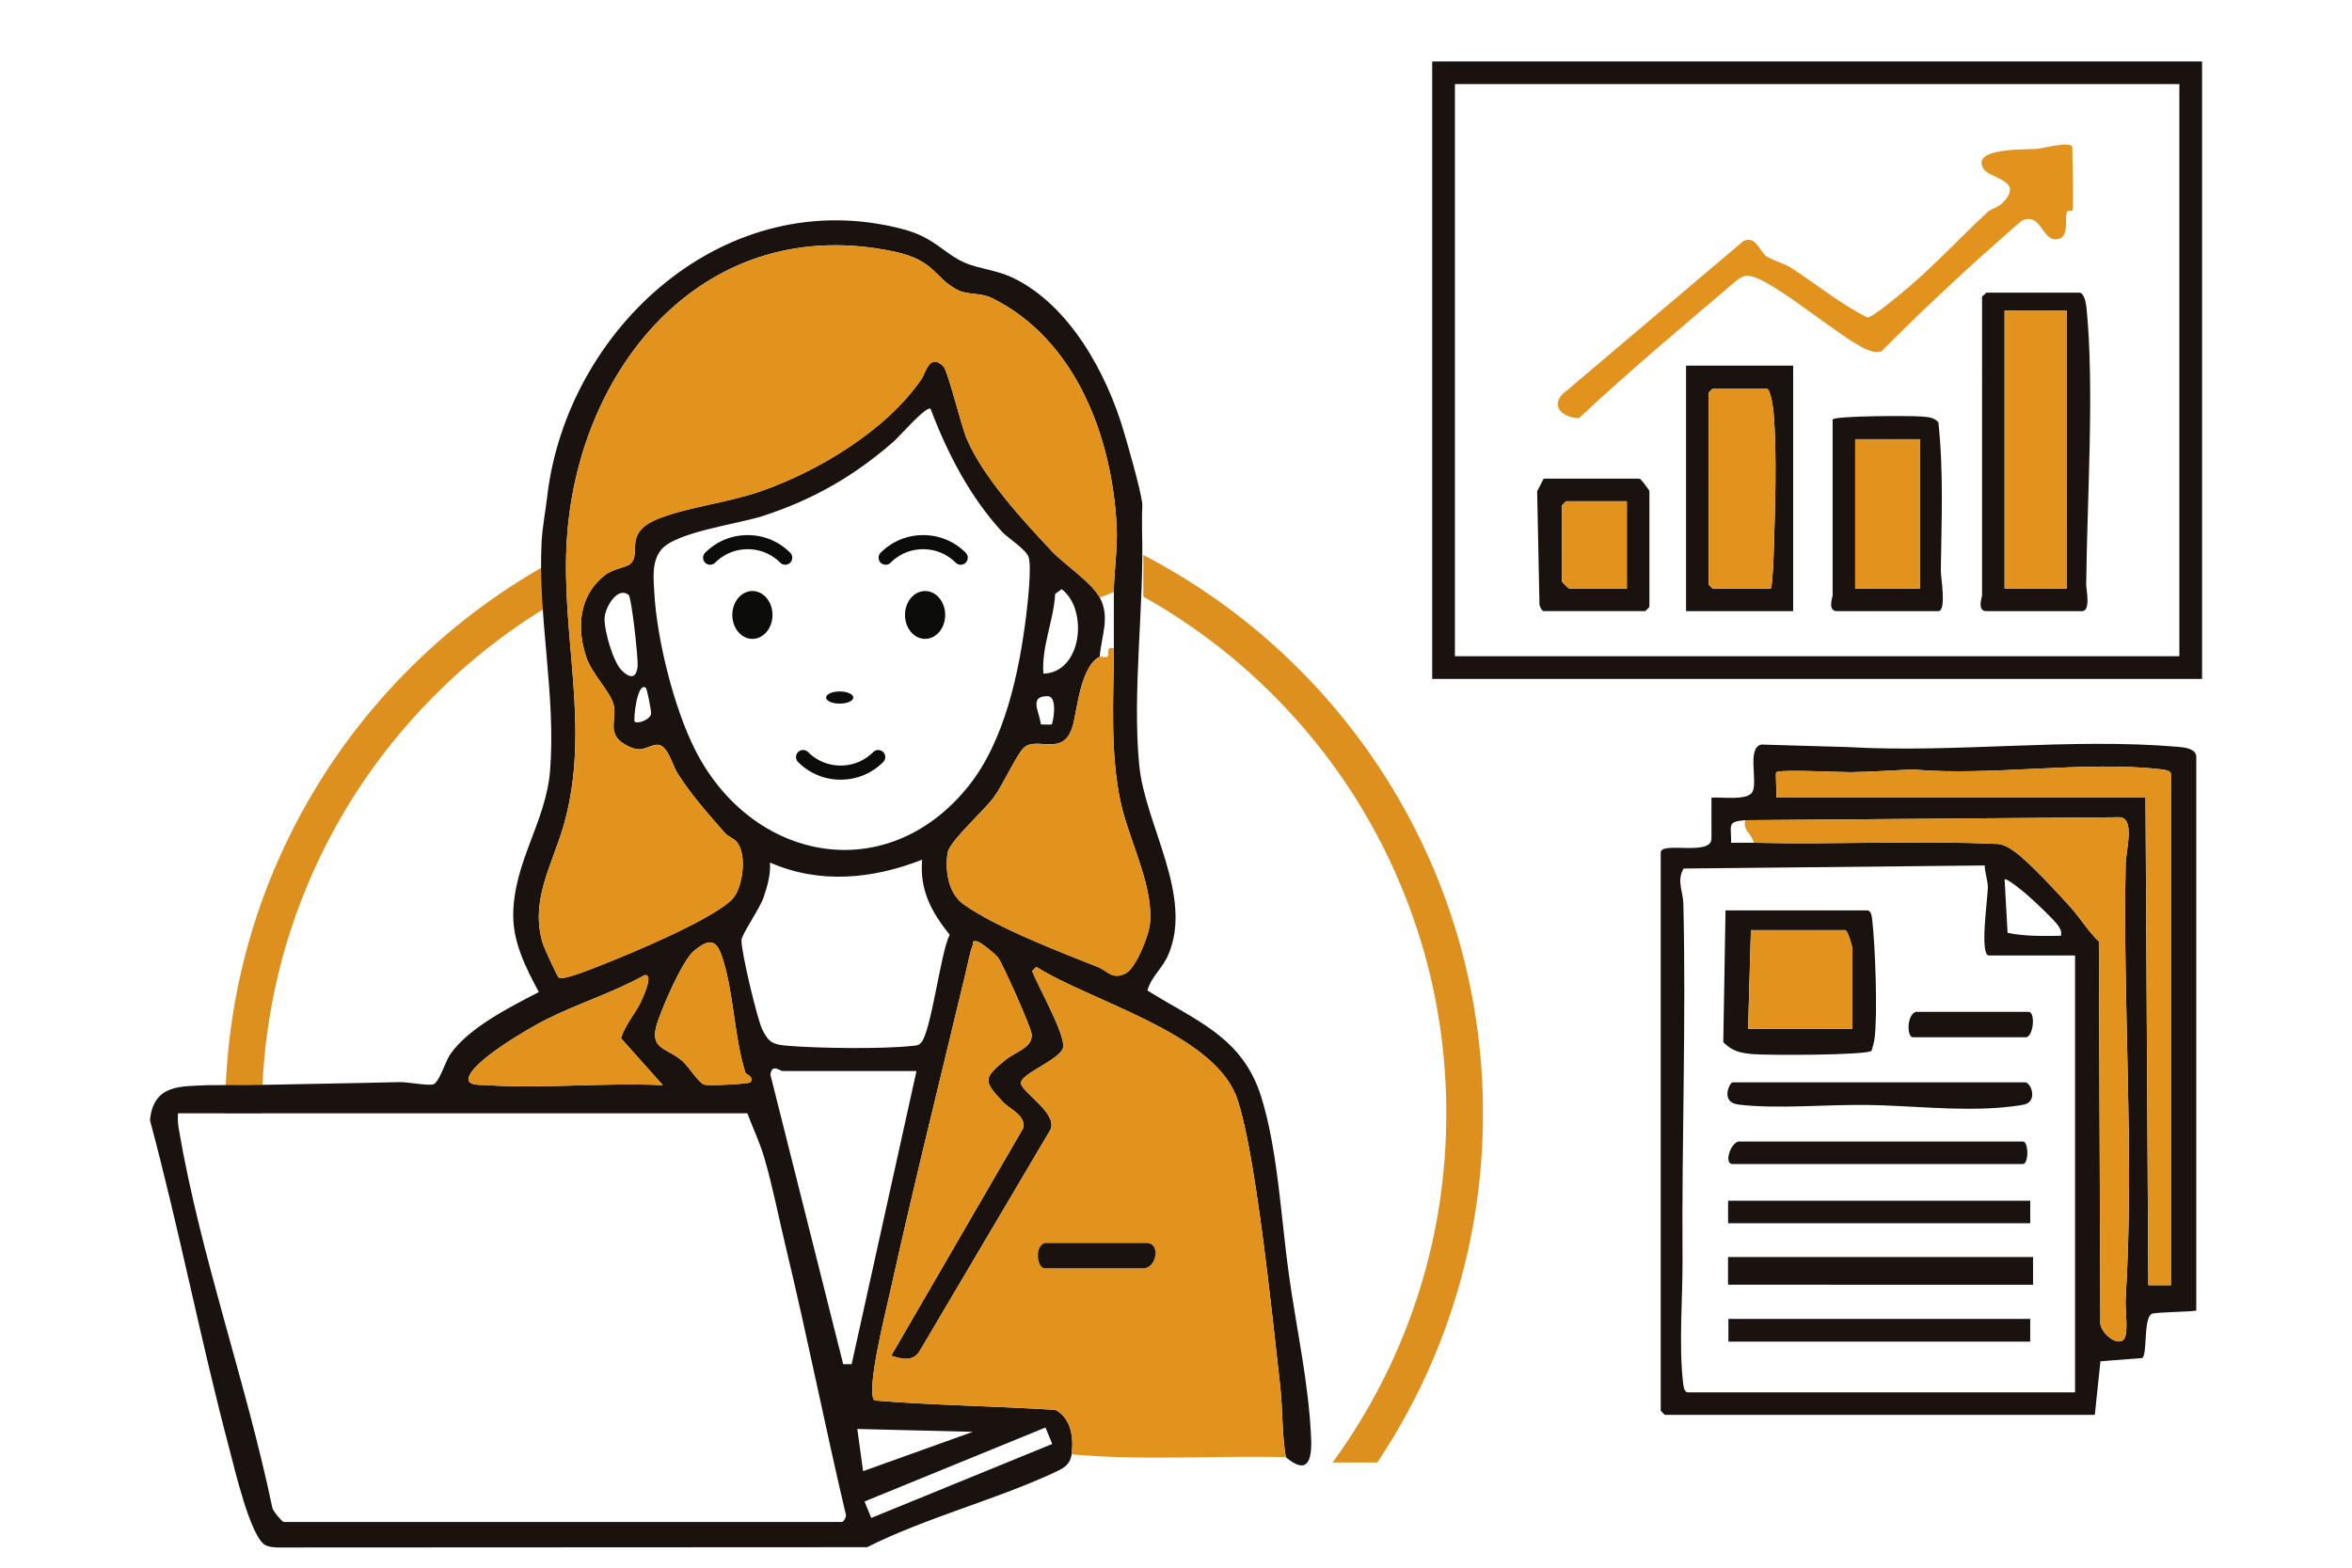 <svg id="_レイヤー_2" data-name="レイヤー 2" xmlns="http://www.w3.org/2000/svg" viewBox="0 0 900 600"><defs><style>.cls-1{fill:#19120e}.cls-2{fill:#e2931d}.cls-5{fill:#0c0c0b}</style></defs><g id="_レイヤー_1-2" data-name="レイヤー 1"><path fill="#fff" d="M0 0h900v600H0z"/><path d="M437.49 212.4v15.94c18.1 10.13 34.71 22.7 49.57 37.56 20.82 20.82 37.16 45.05 48.57 72.04 11.81 27.93 17.8 57.61 17.8 88.21s-5.99 60.28-17.8 88.21a225.865 225.865 0 01-25.74 45.4H527c25.56-38.22 40.47-84.17 40.47-133.6 0-93.01-52.77-173.68-129.99-213.75zM86.16 426.14h14.04c0-30.6 5.99-60.28 17.8-88.21 11.41-26.98 27.76-51.22 48.57-72.04 13.5-13.5 28.45-25.11 44.65-34.73v-16.15c-74.54 40.9-125.07 120.1-125.07 211.12z" fill="#de901f"/><g id="n6ZSJ8.tif"><path class="cls-1" d="M209.4 189.88c7.65-64.48 68.43-120.06 136.14-102.16 12.33 3.26 15.47 9.29 23.79 12.89 5.2 2.25 12.08 2.77 18.1 5.63 21.73 10.35 35.99 36.49 42.57 58.82 1.92 6.53 6.05 20.86 7 26.98.3 1.92-.12 4.4 0 6.47.04.71-.03 1.44 0 2.16s-.02 1.44 0 2.16c.9 29.12-3.83 61.67-1.07 90.06 2.22 22.82 20.86 49.98 11.09 72.59-2.3 5.31-6.51 8.34-7.95 13.6 18.74 11.77 36.4 17.78 43.56 40.77 6.35 20.37 7.59 46.69 10.59 68.16 2.89 20.66 7.65 41.68 8.49 62.69.34 8.58-1.55 13.87-9.69 7.01-1.49-8.9-1.17-18.57-2.17-27.49-3.06-27.27-6.28-58.26-10.86-85.14-1.14-6.72-3.71-20.27-6.18-26.18-10-23.92-55.56-35.79-76.27-48.85l-1.58 1.58c2.21 5.82 12.59 24.05 11.89 29.09-.65 4.72-16.81 10.34-16.15 13.94.73 3.97 15.33 12.11 10.79 18.52l-49.69 84.1c-2.71 4.08-6.83 2.77-10.79 1.6l50.52-87.1c1.08-5.01-5.05-7.15-7.8-10.08-7.51-8.02-7.49-9.07.99-16.04 3.62-2.98 10.68-4.76 10.03-9.99-.34-2.74-11-26.79-12.9-29.26-.93-1.21-6.61-5.9-7.92-6.11-2.29-.38-1.33.47-1.74 1.54-1.09 2.83-1.89 7.2-2.63 10.31-9.77 40.87-20.04 82-29.1 122.99-1.35 6.11-9.37 37.97-5.79 40.87 23.01 1.85 46.1 2.13 69.22 3.59 6.1 3.28 7.02 10.78 6.16 17.03-.59 4.3-3.55 5.53-7.3 7.26-22.05 10.18-48.79 17.12-70.97 28.26l-225.42.11c-1.54-.05-3.12-.16-4.55-.76-5.83-2.43-12.14-29.83-13.99-36.79-11.09-41.7-19.23-84.31-30.44-126 1.43-13.91 11.74-12.88 22.6-13.4.36-.02.72.01 1.08 0 .72-.03 1.44.02 2.16 0 3.94-.12 7.92.09 11.87 0 19.33-.42 38.49-.68 57.7-1.16 3.2-.08 10.13 1.36 12.83.91 2.37-.39 4.8-8.88 6.66-11.55 7.17-10.28 22.98-18.13 33.9-23.82-4.87-9.16-9.9-18.86-9.79-29.66.21-20.25 12.48-35.4 14.09-55.01 2.35-28.62-4.74-58.63-3.22-87.89.27-5.14 1.52-11.91 2.16-17.26zm216.81 36.67c.05-8.07 1.52-16.56 1.07-25.34-1.75-34.05-15.73-71.4-47.73-87.14-4.45-2.19-9.17-1.09-13.07-3.07-8.94-4.54-8.48-11.32-24.16-14.67-71.7-15.32-120.66 42.84-125.35 109.2-2.64 37.34 9.29 72.84-1.16 109.94-4.27 15.17-13.29 29.29-8.02 45.9.43 1.37 5.46 12.44 6.06 12.82 1.74 1.1 13.3-3.68 16.03-4.74 10.09-3.92 46.13-18.85 51.22-26.44 3.14-4.69 4.62-15.58 1.1-20.45-1.24-1.71-3.49-2.24-4.84-3.79-6.48-7.41-12.85-14.51-18.13-22.86-2.07-3.28-3.88-11.46-8.11-10.85-4.2.61-5.4 3.4-11.43.18-8.06-4.3-3.38-9.84-4.9-15.58-1.4-5.3-8.35-11.61-10.59-18.55-3.63-11.22-2.53-23.38 7.32-31.04 3.16-2.46 8.2-2.88 9.72-4.31 4.55-4.3-3.35-12.02 11.55-17.58 11.82-4.41 25.71-5.79 38.35-10.19 22.13-7.7 48.24-23.45 61.57-43.06 1.45-2.14 3.05-10.05 8.28-4.72 1.79 1.82 6.76 22.6 8.94 27.72 6.3 14.77 21.46 31.19 32.52 42.98 4.76 5.07 15.15 11.83 18.37 17.77 4.11 7.59.57 14.77 0 22.65-7.17 3.54-8.54 19.53-10.19 25.95-3.39 13.19-14.07 4.03-18.99 9.05-2.93 2.98-7.85 14.11-11.36 18.84-3.82 5.14-16.92 16.77-17.64 21.18-1.1 6.76.21 15.54 6.05 19.72 12.31 8.81 36.9 18.28 51.47 24.04 3.6 1.42 5.28 4.9 10.36 2.55 4.07-1.88 8.86-14.2 9.44-18.59 1.85-14.19-7.89-32.39-11.05-46.64-4.2-18.98-2.79-39.81-2.69-59.33.04-7.18-.05-14.4 0-21.57zm-70.13-70.11c-1.65-1.19-11.94 10.62-13.99 12.42-15.16 13.33-30.96 22.36-50.14 28.61-9.41 3.07-33.33 6.12-38.9 12.88-3.77 4.59-2.99 11.02-2.66 16.74 1.03 17.92 7.52 43.92 15.61 59.9 21.59 42.7 73.16 53.04 104.56 13.91 13.9-17.32 19.43-43.58 22.1-65.28.59-4.82 2.13-18.41.97-22.32-.88-2.98-8.06-7.44-10.19-9.77-12.37-13.53-20.91-30.03-27.36-47.08zm43.17 101.39c14.88-.39 17.26-24.64 6.99-32.35l-2.47 1.82c-.59 10.37-5.29 20.11-4.51 30.53zm-158.66-30.09c-4.18-3.51-9.07 4.58-9.24 8.85-.19 4.83 3.28 16.65 6.41 19.85 2.93 2.99 5.61 3.69 6.21-1.25.35-2.88-2.32-26.56-3.38-27.45zm6.55 35.49c-3.38-2.49-4.82 12.41-4.3 12.93 1.01 1.01 5.75-.57 6.29-2.9.22-.92-1.58-9.73-1.99-10.04zm155.31 14.01c.43-.43 2.47-10.71-1.53-10.78-7.63-.12-2.86 6.52-2.68 10.73.17.16 4.06.2 4.22.05zm-49.59 51.79c-18.88 7.41-39.25 9.44-58.24 1.08.34 4.55-.98 8.98-2.4 13.24-1.44 4.32-8.36 14.2-8.49 16.4-.24 4.03 6 30.26 7.95 34.24 2.54 5.18 4.19 5.79 9.91 6.27 11.32.96 36.59 1.3 47.56.02 1.31-.15 2.17-.04 3.21-1.1 3.98-4.06 7.48-34.44 11.03-41.41-6.95-8.73-11.55-17.05-10.53-28.73zm-67.59 81.68c-4.25-13.43-4.43-29.51-8.44-42.87-2.34-7.81-4.62-9.45-11.4-3.81-4.34 3.61-12.77 22.97-14.31 28.83-2.34 8.95 4.4 8.22 10.06 13.28 2.42 2.16 6.18 8.33 8.3 8.96 1.9.56 16.95-.24 17.58-.86 1.91-1.87-1.73-3.31-1.8-3.53zm-99.06 4.61c21.95 1.42 45.32-1.06 67.42 0l-16.01-17.95c1.72-5.68 5.92-9.74 8.2-15.21.65-1.55 4.29-9.63.79-8.93-12.05 6.73-25.73 10.92-37.92 17.1-6.1 3.1-28.44 15.97-29.4 22.41-.42 2.84 4.44 2.41 6.92 2.57zm164.49-5.4h-51.24c-1.05 0-4.05-3.05-4.67 1.38l27.86 110.81h3.23l24.81-112.19zm-64.72 16.18H68.1c-.09 1.9-.06 3.78.26 5.67 8.25 48.73 25.78 96.96 35.86 145.35.28 1.24 3.77 5.38 4.33 5.38h213.57c.78 0 2.08-2.32 1.4-3.46-7.94-33.7-14.64-67.75-22.75-101.4-2.7-11.21-5.18-23.96-8.38-34.77-1.71-5.78-4.32-11.17-6.41-16.78zm86.3 121.9l-44.23-1.09 2.21 16.15L372.28 548zm27.78-1.65l-69.25 28.31 2.58 6.3 69.25-28.31-2.58-6.3z"/><path class="cls-2" d="M410.03 556.62c.86-6.26-.06-13.76-6.16-17.03-23.12-1.46-46.21-1.74-69.22-3.59-3.58-2.9 4.44-34.76 5.79-40.87 9.06-40.99 19.33-82.12 29.1-122.99.75-3.12 1.54-7.49 2.63-10.31.41-1.07-.56-1.92 1.74-1.54 1.31.21 6.99 4.9 7.92 6.11 1.9 2.47 12.56 26.52 12.9 29.26.65 5.23-6.41 7.01-10.03 9.99-8.48 6.98-8.5 8.03-.99 16.04 2.75 2.94 8.88 5.07 7.8 10.08l-50.52 87.1c3.96 1.17 8.08 2.48 10.79-1.6l49.69-84.1c4.54-6.41-10.06-14.55-10.79-18.52-.67-3.6 15.5-9.23 16.15-13.94.7-5.04-9.68-23.26-11.89-29.09l1.58-1.58c20.72 13.06 66.28 24.93 76.27 48.85 2.47 5.91 5.03 19.46 6.18 26.18 4.57 26.88 7.79 57.88 10.86 85.14 1 8.93.68 18.59 2.17 27.49-27.25-.68-54.94 1.39-81.98-1.08zm-10.25-80.9c-4.11 1.42-2.84 9.71 0 9.71h37.75c4.93 0 6.89-9.71 1.08-9.71h-38.83zM420.82 228.71c-3.21-5.93-13.61-12.7-18.37-17.77-11.06-11.79-26.23-28.21-32.52-42.98-2.19-5.13-7.15-25.9-8.94-27.72-5.24-5.34-6.83 2.58-8.28 4.72-13.33 19.61-39.44 35.36-61.57 43.06-12.64 4.4-26.53 5.78-38.35 10.19-14.9 5.55-7 13.28-11.55 17.58-1.51 1.43-6.55 1.85-9.72 4.31-9.84 7.66-10.94 19.82-7.32 31.04 2.24 6.93 9.18 13.24 10.59 18.55 1.52 5.74-3.16 11.28 4.9 15.58 6.03 3.22 7.23.43 11.43-.18 4.23-.61 6.04 7.57 8.11 10.85 5.28 8.35 11.65 15.45 18.13 22.86 1.35 1.55 3.6 2.08 4.84 3.79 3.52 4.87 2.04 15.76-1.1 20.45-5.09 7.6-41.13 22.52-51.22 26.44-2.73 1.06-14.29 5.84-16.03 4.74-.6-.38-5.63-11.46-6.06-12.82-5.27-16.61 3.74-30.73 8.02-45.9 10.45-37.1-1.48-72.6 1.16-109.94 4.69-66.36 53.64-124.52 125.35-109.2 15.68 3.35 15.23 10.13 24.16 14.67 3.9 1.98 8.62.88 13.07 3.07 32 15.75 45.98 53.09 47.73 87.14.45 8.78-1.01 17.27-1.07 25.34l-5.39 2.16zM426.21 248.13c-.1 19.52-1.51 40.35 2.69 59.33 3.15 14.26 12.89 32.45 11.05 46.64-.57 4.39-5.36 16.72-9.44 18.59-5.08 2.34-6.76-1.13-10.36-2.55-14.57-5.75-39.16-15.22-51.47-24.04-5.83-4.18-7.15-12.95-6.05-19.72.72-4.41 13.82-16.04 17.64-21.18 3.51-4.73 8.43-15.86 11.36-18.84 4.92-5.02 15.6 4.14 18.99-9.05 1.65-6.42 3.02-22.41 10.19-25.95.51-.25 2.45.55 3.07-.19.75-.89-.95-3.92 2.32-3.05zM186.21 415.32c-2.47-.16-7.34.26-6.92-2.57.95-6.44 23.29-19.31 29.4-22.41 12.18-6.18 25.87-10.38 37.92-17.1 3.51-.7-.14 7.38-.79 8.93-2.28 5.47-6.47 9.52-8.2 15.21l16.01 17.95c-22.09-1.06-45.47 1.42-67.42 0z"/><path class="cls-2" d="M285.27 410.71c.07.21 3.7 1.66 1.8 3.53-.63.62-15.68 1.42-17.58.86-2.12-.62-5.88-6.79-8.3-8.96-5.66-5.06-12.4-4.32-10.06-13.28 1.54-5.87 9.97-25.22 14.31-28.83 6.78-5.64 9.05-4 11.4 3.81 4.01 13.36 4.19 29.44 8.44 42.87z"/><path class="cls-1" d="M399.78 475.72h38.83c5.81 0 3.85 9.71-1.08 9.71h-37.75c-2.84 0-4.11-8.29 0-9.71z"/><path class="cls-2" d="M81.04 415.32c-.36.01-.72-.02-1.08 0h1.08z"/><g><path class="cls-1" d="M654.88 305.29c3.63-.35 13.64 1.27 15.65-2.14 2.23-3.77-2.18-16.98 3.43-18.19l33.27.97c41.11 2.36 84.84-3.63 126.21-.1 2.33.2 6.97.66 6.97 3.82v211.96c-2.76.53-15.89.54-17.08 1.26-3.23 1.96-1.56 15.59-3.6 16.89l-15.99 1.25-2.15 20.5H637.1c-.11 0-1.62-1.5-1.62-1.62V326.32c0-4.47 19.42 1.53 19.42-5.39v-15.64zM830.7 491.9V296.12c0-1.18-2.63-1.55-3.72-1.67-29.2-3.43-65.09 2.71-94.94.07-7.89.31-15.9.91-23.79 1.02-3.78.05-27.36-1.17-28.57.04-.4.4.29 8 0 9.71h141.3l1.08 186.6h8.63zM667.83 313.92c-7.1.52-5.33 1.8-5.4 8.63 2.87.05 5.77-.07 8.63 0 31.26.73 62.64-.95 93.9.48 2.59.54 4.37 1.73 6.44 3.27 5.3 3.93 16.28 15.72 21.02 21.05 3.75 4.22 6.87 9.4 10.72 12.97l.57 145.09c-.86 4.79 8.54 11.92 9.73 5.36.71-3.95-.3-9.73-.04-14.06 3.39-55.42-1.17-111.24-.01-166.12.1-4.96 3.79-17.99-2.59-17.8l-142.97 1.13zm-22.12 218.97h148.31V365.7h-32.9c-3.84 0-.32-22.86-.47-26.42-.12-2.74-1.16-5.31-1.2-8.04l-115.21 1.17c-2.73 4.57-.22 8.84-.11 13.29 1.11 45.42-.64 90.92-.31 135.98.11 14.82-1.49 33.03.21 47.5.15 1.27.27 3.29 1.67 3.72zm142.92-174.75c.31-1.68-.16-2.5-1.02-3.82-1.44-2.22-9.44-9.69-11.9-11.83-.96-.84-7.96-6.71-8.64-5.91l1.13 20.44c6.73 1.4 13.57 1.22 20.43 1.13z"/><path class="cls-2" d="M667.83 313.92l142.97-1.13c6.37-.19 2.69 12.84 2.59 17.8-1.16 54.88 3.4 110.7.01 166.12-.26 4.33.75 10.11.04 14.06-1.19 6.56-10.58-.58-9.73-5.36l-.57-145.09c-3.85-3.57-6.97-8.75-10.72-12.97-4.74-5.33-15.72-17.12-21.02-21.05-2.07-1.53-3.85-2.72-6.44-3.27-31.26-1.42-62.64.25-93.9-.48-.6-3.4-4.3-4.66-3.24-8.63z"/><path class="cls-2" d="M830.7 491.9h-8.63l-1.08-186.61h-141.3c.29-1.71-.4-9.31 0-9.71 1.21-1.21 24.79.01 28.57-.04 7.89-.11 15.9-.71 23.79-1.02 29.85 2.64 65.74-3.5 94.94-.07 1.09.13 3.72.49 3.72 1.67V491.9z"/><path class="cls-1" d="M714.75 348.44c1.4.43 1.52 2.46 1.67 3.72 1.14 9.74 2.1 35.96.89 45.24-.21 1.6-.67 3.24-1.15 4.77-2.02 1.76-40.21 1.76-45.62 1.26-4.88-.45-7.67-1.16-11.12-4.54l.86-50.45h54.47zm-5.93 45.3V363c0-.78-1.84-7.01-2.7-7.01h-36.13l-1.08 37.75h39.91zM661.24 481.11h116.71v10.59H661.24zM775.15 414.24c2.33.71 4.28 7.05-.23 8.4-1.94.58-8.09 1.18-10.51 1.35-16.47 1.17-33.51-.83-49.68-1.09-15.21-.24-35.02 1.64-49.51-.15-7.14-.88-3.29-8.52-2.24-8.52h112.18zM661.26 459.54h115.62v8.63H661.26zM661.38 504.79h115.49v8.68H661.38zM665.13 436.89h108.94c2.26 0 2.26 8.63 0 8.63h-111.1c-3.3 0-1-7.63 2.16-8.63zM733.09 387.27h43.15c2.76 0 1.87 9.71-1.08 9.71h-43.15c-2.4 0-2.43-8.56 1.08-9.71z"/><path class="cls-2" d="M708.82 393.74h-39.91l1.08-37.75h36.13c.85 0 2.7 6.23 2.7 7.01v30.74z"/><g><path class="cls-1" d="M842.63 23.51v236.34h-294.6V23.51h294.6zm-8.69 8.68H556.73v218.97h277.21V32.19z"/><path class="cls-2" d="M792.95 80.73c-.06.1-1.89-.44-2.17.71-.66 2.63 1.13 9.7-3.79 10.15-5.82.54-5.83-10.64-13.43-7.07-18.53 16.02-36.3 32.54-53.65 49.96-2.13.63-3.48.09-5.4-.66-9.9-3.86-38.01-28.76-46.06-28.27-1.41.08-2.7.83-3.8 1.67-20.37 17.35-40.92 34.53-60.48 52.83-6.81-.15-11.86-5.48-4.32-10.85l67.22-56.91c4.84-2.3 6 3.63 8.81 5.73 2.31 1.72 6.62 2.61 9.53 4.49 9.69 6.28 18.89 13.88 29.17 18.99 2.11-.2 10.32-7.09 12.59-8.94 11.79-9.6 22.35-21.17 33.35-31.37 1.7-1.58 3.85-1.55 5.96-3.75 8.25-8.59-5.04-8.86-7.5-12.89-5-8.19 16.7-7.23 20.49-7.57 2.28-.2 13.5-3.26 13.5-.53 0 3.5.67 23.26 0 24.27z"/><path class="cls-1" d="M760.05 112.01h35.6c1.93 0 2.6 4.27 2.76 5.87 3.08 30.75.18 73.81-.12 105.82-.02 1.77 1.84 10.2-1.56 10.2h-36.67c-3.65 0-1.62-5.55-1.62-5.93V113.63c0-.29 1.26-1.07 1.62-1.62zm30.74 6.88h-23.73v106.38h23.73V118.89zM686.16 139.95v93.95h-40.99v-93.95h40.99zm-8.62 85.32c.62 0 1.09-11.06 1.13-12.35.52-16.39 1.37-39.16-.02-55.1-.15-1.69-1.12-9.13-2.73-9.13h-20.49c-.11 0-1.62 1.5-1.62 1.62v73.35c0 .11 1.5 1.62 1.62 1.62h22.11zM701.27 160.55c.92-1.44 29.85-1.5 34.03-1.13 2.4.21 4.7.25 6.43 2.2 2.03 18.96 1.19 37.9.93 56.82-.03 2.28 2.29 15.46-.95 15.46h-38.83c-3.65 0-1.62-5.55-1.62-5.93v-67.42zm33.37 7.55h-24.75v57.17h24.75V168.1zM590.7 183.2h36.67c.44 0 3.78 4.29 3.78 4.85v44.22c0 .11-1.5 1.62-1.62 1.62H590.7c-.61 0-1.65-1.81-1.62-2.7l-.88-43.18 2.5-4.82zm31.82 8.63h-23.19c-.11 0-1.62 1.5-1.62 1.62v29.12c0 .19 2.51 2.7 2.7 2.7h22.11v-33.44z"/><path class="cls-2" d="M767.06 118.89h23.73v106.38h-23.73zM677.54 225.27h-22.11c-.11 0-1.62-1.5-1.62-1.62V150.3c0-.11 1.5-1.62 1.62-1.62h20.49c1.62 0 2.59 7.44 2.73 9.13 1.39 15.94.53 38.71.02 55.1-.04 1.3-.51 12.35-1.13 12.35zM709.89 168.1h24.75v57.17h-24.75zM622.52 191.83v33.44h-22.11c-.19 0-2.7-2.51-2.7-2.7v-29.12c0-.11 1.5-1.62 1.62-1.62h23.19z"/></g></g></g><ellipse class="cls-5" cx="287.91" cy="235.36" rx="7.69" ry="9.16"/><ellipse class="cls-5" cx="353.99" cy="235.36" rx="7.69" ry="9.16"/><path class="cls-5" d="M300.48 216.15c-.69 0-1.38-.26-1.91-.79-3.33-3.33-7.75-5.16-12.46-5.16s-9.13 1.83-12.46 5.16a2.71 2.71 0 01-3.82 0 2.71 2.71 0 010-3.82c4.35-4.35 10.13-6.74 16.27-6.74s11.93 2.39 16.27 6.74a2.71 2.71 0 010 3.82c-.53.53-1.22.79-1.91.79zM321.67 298.4c-6.15 0-11.93-2.39-16.27-6.74a2.71 2.71 0 010-3.82 2.71 2.71 0 013.82 0c3.33 3.33 7.75 5.16 12.46 5.16s9.13-1.83 12.46-5.16a2.71 2.71 0 013.82 0 2.71 2.71 0 010 3.82 22.86 22.86 0 01-16.27 6.74zM338.9 216.15c-.69 0-1.38-.26-1.91-.79a2.71 2.71 0 010-3.82c4.35-4.35 10.13-6.74 16.27-6.74s11.93 2.39 16.27 6.74a2.71 2.71 0 010 3.82 2.71 2.71 0 01-3.82 0c-3.33-3.33-7.75-5.16-12.46-5.16s-9.13 1.83-12.46 5.16c-.53.53-1.22.79-1.91.79z"/><ellipse class="cls-5" cx="321.31" cy="266.97" rx="5.21" ry="2.33"/></g></svg>